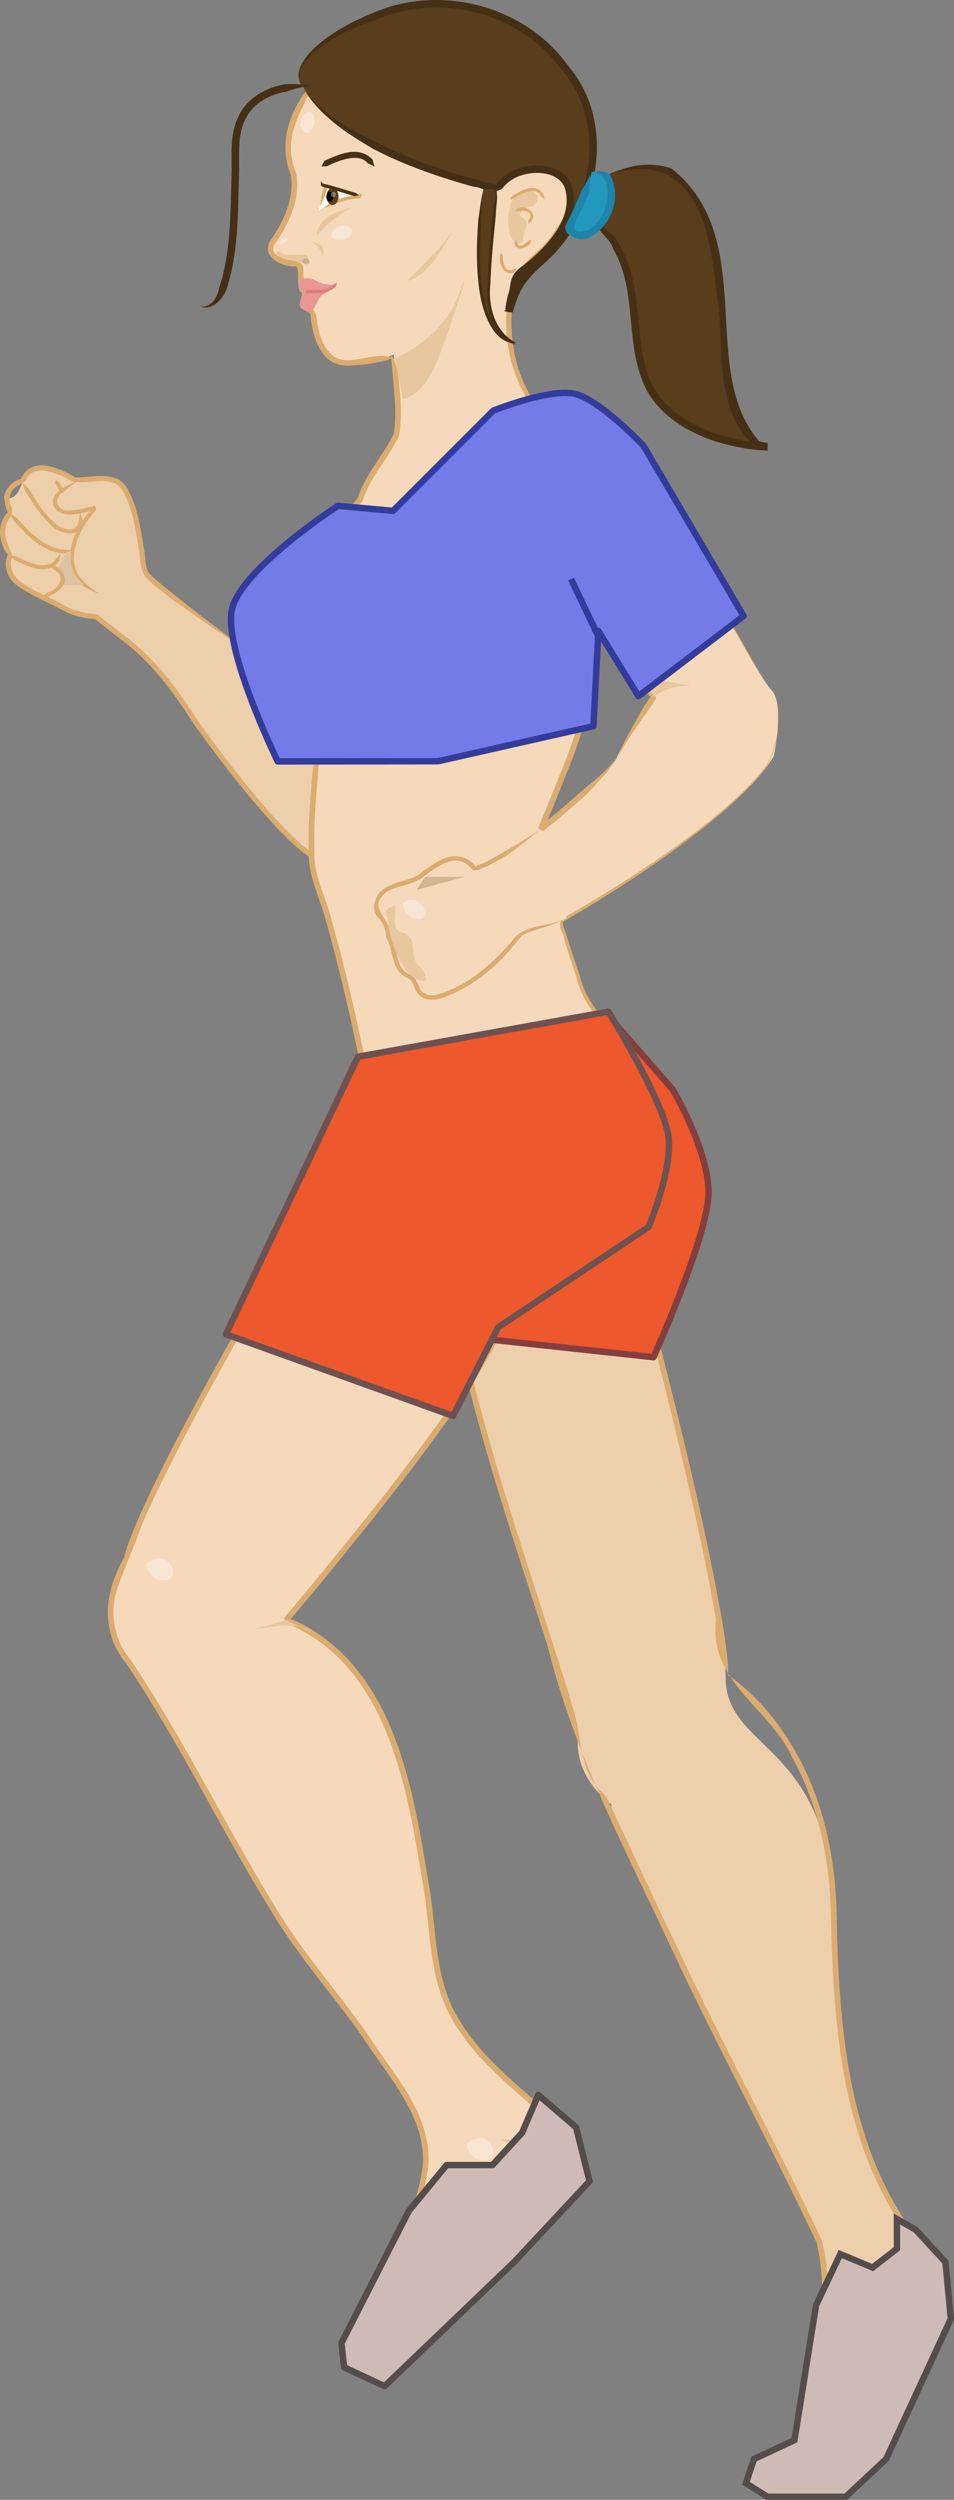 <?xml version="1.0" encoding="UTF-8" standalone="no"?>
<!-- Created with Inkscape (http://www.inkscape.org/) -->
<svg xmlns:i="http://ns.adobe.com/AdobeIllustrator/10.0/" xmlns:svg="http://www.w3.org/2000/svg" xmlns="http://www.w3.org/2000/svg" xmlns:inkscape="http://www.inkscape.org/namespaces/inkscape" xmlns:sodipodi="http://sodipodi.sourceforge.net/DTD/sodipodi-0.dtd" xmlns:ns1="http://sozi.baierouge.fr" xmlns:xlink="http://www.w3.org/1999/xlink" xmlns:dc="http://purl.org/dc/elements/1.1/" xmlns:cc="http://web.resource.org/cc/" version="1.0" width="407.419" height="1067.52" id="svg29133" inkscape:version="0.91 r13725" xmlns:rdf="http://www.w3.org/1999/02/22-rdf-syntax-ns#">
  <rect width="100%" height="100%" fill="#808080" stroke="none"/>
  <defs id="defs29135"/>
  <g transform="translate(-127.719,38.541)" id="layer1">
    <g transform="matrix(2.739,0,0,2.739,127.72,-38.542)" id="g29031" style="overflow:visible">
      <g id="g28928"/>
      <g id="g29341">
        <g id="Layer_1" style="overflow:visible">
          <path d="M 94.498,27.36 C 94.498,27.36 100.05,24.416 105.12,27.072 C 110.19,29.727 112.423,40.591 112.846,52.239 C 113.268,63.887 115.864,69.682 119.726,69.682 C 119.726,69.682 100.113,69.44 99.328,53.507 C 98.543,37.574 93.381,35.329 93.381,35.329 L 92.749,32.385 L 94.494,27.36 L 94.498,27.36 z" id="path28220" style="fill:#593d1c"/>
          <path d="M 94.304,27.535 C 94.003,29.481 92.577,31.591 93.2,33.403 C 93.227,35.729 95.711,35.966 96.619,38.261 C 100.739,45.301 98.436,53.979 101.923,60.46 C 103.832,63.626 107.031,65.877 110.52,67.203 C 112.259,67.908 114.106,68.344 115.957,68.685 C 116.884,68.854 117.823,68.967 118.759,69.043 L 119.458,69.088 C 119.511,69.609 119.825,67.946 119.651,70.252 L 119.24,70.179 C 118.703,70.051 118.106,70.044 117.682,69.677 C 111.319,63.692 112.927,54.802 111.973,47.517 C 111.01,40.402 110.613,31.175 104.276,27.367 C 101.423,25.915 97.844,26.139 94.758,27.371 C 97.68,25.802 101.325,25.051 104.744,26.298 C 118.393,37.245 108.798,57.523 118.235,68.65 C 118.554,68.959 118.992,68.909 119.375,69.02 L 119.671,69.086 C 119.779,71.442 119.477,69.734 119.406,70.254 L 118.669,70.207 C 117.69,70.127 116.72,70.01 115.758,69.834 C 113.838,69.482 111.923,69.029 110.099,68.291 C 106.453,66.907 103,64.509 100.921,61.058 C 97.158,53.744 99.567,45.473 95.591,38.812 C 95.181,36.996 92.463,35.827 92.63,33.526 C 92.24,31.149 93.822,29.557 94.315,27.535" id="path28222" style="fill:#463015"/>
          <path d="M 39.509,102.23 C 39.509,102.23 23.247,90.834 22.618,89.199 C 21.989,87.564 21.612,74.61 16.833,74.61 C 12.053,74.61 12.053,75.113 12.053,75.113 C 12.053,75.113 5.009,70.208 3.501,75.113 C 1.993,80.018 -0.272,75.49 1.614,80.018 C 1.614,80.018 -1.153,82.407 1.614,86.557 C 1.614,86.557 -0.65,90.582 6.897,93.098 C 6.897,93.098 10.922,96.117 14.946,96.117 C 14.946,96.117 24.63,103.411 26.768,107.058 C 28.907,110.705 43.891,131.866 50.108,134.241 C 56.325,136.615 53.432,122.528 53.432,122.528 L 55.067,109.071 L 39.509,102.231 L 39.509,102.23 z" id="path28224" style="fill:#eecfac"/>
          <path d="M 39.474,102.31 L 48.554,106.037 L 53.093,107.901 C 53.859,108.414 54.589,108.068 55.382,109.287 L 55.146,111.729 L 54.044,120.806 C 53.544,123.576 54.847,126.801 54.472,129.863 C 54.343,131.376 54.256,133.106 52.926,134.38 C 51.247,135.502 49.476,134.438 48.255,133.651 C 45.706,131.831 43.619,129.57 41.562,127.307 C 37.499,122.729 33.798,117.866 30.235,112.907 C 26.923,107.695 23.401,102.932 18.346,99.319 L 14.775,96.49 C 13.701,96.502 11.773,96.089 10.442,95.516 C 7.725,93.915 5.006,93.07 2.349,91.048 C 1.124,89.997 0.462,88.058 1.223,86.449 C 0.612,85.892 -0.254,83.764 0.07,82.253 C 0.159,81.418 0.57,80.656 1.087,80.001 C 1.413,80.231 0.663,78.777 0.742,78.165 C 0.167,76.439 2.517,74.63 3.232,74.727 C 4.934,70.857 9.525,73.073 11.716,74.425 C 13.523,74.691 18.389,72.894 19.997,76.441 C 21.514,79.264 21.922,82.36 22.403,85.37 C 22.728,86.761 22.551,88.687 23.37,89.511 C 24.404,90.541 25.618,91.494 26.804,92.431 C 30.953,95.789 35.251,98.989 39.558,102.162 C 35.095,99.204 30.647,96.226 26.311,93.059 C 25.109,92.107 23.912,91.179 22.787,90.057 C 21.58,88.518 22.013,86.974 21.612,85.484 C 21.147,82.512 20.704,79.426 19.307,76.844 C 17.913,73.806 14.351,75.564 11.299,75.106 C 9.044,73.701 5.06,72.042 3.978,75.013 C 2.198,76.023 1.383,76.48 1.539,78.104 C 1.39,78.948 2.292,79.119 1.691,80.525 C 1.28,81.055 0.923,81.689 0.859,82.382 C 0.601,83.95 1.282,84.757 1.944,86.794 C 1.379,88.022 1.83,89.542 2.906,90.476 C 5.073,92.172 8.216,93.29 10.747,94.778 C 12.228,95.394 13.348,95.54 15.257,95.853 L 18.853,98.701 C 23.882,102.26 27.66,107.337 30.886,112.443 C 34.434,117.382 38.128,122.234 42.158,126.775 C 44.189,129.015 46.281,131.262 48.701,132.988 C 49.869,133.783 51.396,134.505 52.427,133.757 C 53.371,132.889 53.588,131.263 53.674,129.824 C 54.04,126.768 52.769,123.976 53.251,120.71 L 54.353,111.634 L 54.688,109.204 C 54.733,109.402 53.42,108.671 52.852,108.451 L 48.393,106.404 L 39.474,102.294 L 39.474,102.31 z" id="path28226" style="fill:#dbac6f"/>
          <path d="M 96.526,161.92 C 96.526,161.92 107.29,171.442 107.29,180.865 C 107.29,190.279 100,200.197 100,200.197 C 100,200.197 113.131,249.508 113.131,261.468 C 113.131,273.428 130.052,271.396 130.052,299.989 C 130.052,328.582 138.079,344.188 141.428,347.545 C 144.784,350.902 150.544,358.408 144.784,364.177 C 139.024,369.938 137.054,388.387 130.052,388.387 C 123.05,388.387 115.76,388.387 118.091,386.056 C 120.421,383.725 124.795,382.267 124.795,382.267 C 124.795,382.267 127.423,372.34 127.423,369.721 C 127.423,367.093 131.222,353.377 125.38,343.747 C 119.548,334.126 95.329,283.645 95.329,282.475 L 95.329,281.315 C 95.329,281.315 90.082,277.814 90.082,271.684 C 90.082,265.555 67.033,206.912 70.534,192.62 C 74.025,178.31 96.516,161.92 96.516,161.92" id="path28228" style="fill:#eecfac"/>
          <path d="M 96.176,162.05 C 88.957,167.72 82.127,174.02 76.618,181.355 C 73.945,185.036 71.488,189.077 70.687,193.532 C 70.165,198.023 71.083,202.613 71.929,207.077 C 75.412,223.817 81.019,240.053 86.23,256.361 C 87.535,260.447 88.885,264.506 89.983,268.682 C 90.685,273.119 91.009,277.196 94.51,280.048 C 98.101,287.645 101.674,295.546 105.417,303.214 C 112.653,318.784 120.834,333.725 128.16,349.349 C 130.311,357.97 128.16,366.583 127.009,375.035 C 126.55,377.141 126.036,379.22 125.505,381.299 C 124.443,383.999 121.807,383.352 120.249,384.926 C 119.502,385.457 118.323,386.249 118.144,386.78 C 117.918,387.14 119.53,387.482 120.367,387.608 C 122.446,387.86 124.588,387.905 126.721,387.922 C 131.482,389.038 134.37,385.861 135.999,381.757 C 137.764,377.897 139.041,373.801 140.796,369.851 C 141.94,365.512 146.719,363.02 146.764,358.879 C 146.854,354.748 144.136,351.014 141.283,348.025 C 131.068,333.607 129.952,315.4 129.547,298.516 C 129.395,290.029 127.649,281.469 123.526,274.018 C 120.025,266.287 110.413,262.183 111.646,252.462 C 108.63,235.623 104.383,219.009 100.125,202.422 C 99.019,200.56 100.584,198.372 101.529,197.094 C 102.492,195.492 103.365,193.845 104.148,192.154 C 105.669,188.761 106.857,185.152 106.992,181.435 C 107.082,173.875 101.871,167.404 96.723,162.22 C 101.97,167.323 107.352,173.632 107.442,181.444 C 107.37,185.251 106.236,188.95 104.76,192.424 C 104.003,194.161 103.14,195.853 102.195,197.491 C 101.16,199.453 99.855,200.209 100.989,202.198 C 105.246,218.802 109.503,235.408 112.527,252.31 C 112.878,254.424 113.211,256.558 113.418,258.708 C 113.607,259.509 113.373,261.472 113.787,261.363 C 114.696,261.984 115.542,262.668 116.352,263.388 C 119.601,266.277 122.22,269.805 124.308,273.593 C 128.511,281.19 130.284,289.902 130.446,298.496 C 130.779,315.264 132.084,333.533 141.921,347.402 C 144.837,350.489 147.727,354.287 147.654,358.922 C 147.357,363.863 142.633,366.005 141.606,370.208 C 139.887,374.097 138.6,378.2 136.809,382.133 C 135.872,384.069 134.865,386.067 133.127,387.578 C 131.696,388.946 129.815,388.883 128.123,388.829 C 127.628,388.811 127.151,388.793 126.71,388.811 C 124.568,388.792 122.417,388.748 120.239,388.487 C 119.321,388.064 117.656,388.675 117.26,386.651 C 117.916,385.139 118.879,384.932 119.771,384.175 C 121.148,382.817 124.711,382.537 124.64,381.079 C 125.17,379 125.675,376.931 126.134,374.842 C 127.277,366.508 129.392,357.832 127.294,349.571 C 120.121,334.334 111.815,319.07 104.606,303.599 C 97.325,287.939 89.621,273.664 85.382,256.637 C 80.171,240.328 74.554,224.092 71.053,207.244 C 70.27,202.717 69.406,198.109 70.027,193.42 C 70.945,188.767 73.51,184.762 76.264,181.09 C 81.934,173.81 88.864,167.62 96.182,162.07" id="path28230" style="fill:#dbac6f"/>
          <path d="M 120.27,107.57 C 118.092,105.401 107.616,85.295 105.897,83.585 C 104.187,81.866 98.391,58.016 82.443,61.967 C 82.443,61.967 76.773,53.534 80.598,42.851 C 80.598,42.851 95.89,30.332 85.206,26.516 C 85.206,26.516 84.685,-13.903 48.963,12.827 C 48.963,12.827 43.248,20.801 45.273,25.346 C 47.865,31.169 42.24,38.135 42.24,38.135 L 42.24,39.449 C 42.24,39.449 43.428,41.168 46.596,41.168 C 46.596,41.168 47.451,43.472 46.596,44.327 L 47.649,45.38 L 47.118,47.621 L 48.837,48.674 C 48.837,48.674 48.981,56.972 54.498,56.585 C 60.033,56.198 61.374,55.244 61.374,55.244 C 61.374,55.244 62.544,65.81 61.878,67.655 C 61.221,69.5 56.478,75.692 56.478,77.141 C 56.478,78.59 42.51,94.016 37.632,95.069 C 37.632,95.069 34.464,111.935 49.755,115.625 C 49.755,115.625 47.253,133.157 49.494,138.161 C 51.735,143.174 57.27,167.294 57.27,170.327 C 57.27,170.327 57.927,174.539 55.551,176.906 C 53.184,179.282 22.08,232.13 19.704,243.2 C 19.704,243.2 14.169,251.633 19.704,258.626 C 25.239,265.61 39.612,294.203 46.326,303.303 C 53.049,312.393 66.495,328.476 66.495,335.459 C 66.495,342.443 62.544,349.958 60.033,355.89 C 57.531,361.821 54.57,364.782 54.57,364.782 C 54.57,364.782 52.653,372.495 60.033,367.221 L 61.878,364.718 C 61.878,364.718 69.132,363.665 70.446,359.84 C 71.769,356.016 74.406,350.084 76.512,350.084 C 78.618,350.084 90.876,345.611 90.876,337.835 C 90.876,330.05 70.446,323.066 68.079,306.597 C 65.703,290.118 64.119,259.409 44.616,252.561 C 44.616,252.561 75.855,216.047 78.222,205.896 C 78.222,205.896 102.477,195.087 103.269,180.858 C 104.052,166.62 93.909,159.897 92.199,156.999 C 90.48,154.101 87.447,143.688 87.447,143.688 C 87.447,143.688 114.339,128.658 120.666,117.849 C 120.656,117.849 122.436,109.749 120.266,107.569 M 96.172,118.139 C 95.199,120.632 84.282,129.335 84.282,129.335 C 84.282,129.335 89.394,117.176 90.636,112.892 C 91.887,108.608 92.301,92.984 92.301,92.984 C 92.301,92.984 99.42,106.052 101.976,108.608 C 101.976,108.598 97.135,115.648 96.172,118.128" id="path28232" style="fill:#f5d9ba"/>
          <path d="M 120.2,107.65 C 121.946,111.088 121.596,116.011 119.615,119.341 C 117.203,122.68 114.08,125.443 110.921,128.062 C 104.523,133.264 97.619,137.818 90.564,142.084 L 87.9,143.659 C 87.432,143.821 88.287,145.396 88.431,146.197 C 89.051,148.159 89.691,150.112 90.383,152.047 C 91.356,156.223 94.199,159.049 97.098,162.118 C 102.516,168.319 105.386,177.337 102.632,185.473 C 99.519,192.826 92.957,197.722 86.568,201.862 C 84.93,202.879 83.265,203.85 81.555,204.751 L 78.963,206.056 C 78.441,205.723 78.261,207.577 77.883,208.225 C 76.281,211.798 74.121,214.994 72.006,218.215 C 67.659,224.569 62.979,230.671 58.218,236.701 L 50.973,245.665 L 47.292,250.093 L 45.429,252.298 L 44.961,252.847 C 44.844,252.001 45.015,252.172 45.186,252.343 C 45.276,252.433 45.375,252.524 45.429,252.443 L 46.77,253.046 C 61.476,260.624 64.32,278.489 66.723,292.98 C 68.163,300.467 67.542,308.603 71.691,315.084 C 75.642,321.636 82.104,326.055 87.674,331.392 C 90.635,333.75 92.741,338.547 90.086,342.129 C 87.944,345.576 84.435,347.691 80.906,349.248 C 79.385,350.175 76.667,350.274 75.614,351.03 C 74.327,352.191 73.436,353.982 72.626,355.656 C 71.708,357.384 71.384,359.138 70.314,360.993 C 69.108,362.73 67.2,363.621 65.382,364.287 C 63.222,365.043 61.764,364.764 60.882,366.843 C 59.433,368.391 57.822,369.543 55.437,369.435 C 53.169,368.058 53.583,365.314 54.897,363.739 C 56.094,362.29 57.12,360.687 58.029,359.023 C 61.125,352.137 64.932,345.171 65.904,337.666 C 66.552,330.106 60.486,323.77 56.517,317.56 C 52.098,311.288 46.986,305.545 42.891,298.957 C 34.764,285.907 28.131,271.921 19.617,259.267 C 17.034,256.235 16.206,251.851 17.241,248.053 C 17.646,246.181 18.636,244.21 19.374,242.725 C 19.878,240.818 20.616,239.027 21.363,237.253 C 24.459,230.189 28.068,223.393 31.704,216.625 C 39.129,203.152 46.527,189.769 55.059,176.827 C 57.75,174.091 56.886,169.861 56.202,166.234 C 55.482,162.472 54.645,158.728 53.763,155.002 C 52.881,151.267 51.945,147.55 50.901,143.869 C 50.019,140.251 47.976,136.678 48.147,132.637 C 48.039,128.767 48.309,124.915 48.678,121.081 C 48.894,119.461 49.011,116.599 49.425,116.005 C 47.544,115.474 45.672,114.781 44.034,113.665 C 40.659,111.532 38.436,107.923 37.536,104.107 C 37.095,102.199 36.906,100.237 36.924,98.284 C 36.933,97.312 37.005,96.331 37.14,95.359 C 38.166,93.892 38.841,94.414 39.687,93.631 C 45.807,89.284 51.27,83.56 55.788,77.602 C 56.94,73.975 59.811,70.942 61.386,67.666 C 61.98,64.219 61.314,60.151 61.053,56.416 C 61.17,56.308 60.576,54.643 61.278,55.813 C 60.801,56.011 60.324,56.164 59.838,56.281 C 58.884,56.533 57.921,56.677 56.949,56.802 C 55.167,56.937 52.8,57.477 51.09,55.92 C 49.533,54.462 48.93,52.437 48.588,50.52 C 48.228,49.215 48.84,48.873 47.661,48.486 L 47.049,48.108 L 46.896,48.018 C 46.635,47.361 46.671,47.397 46.707,47.424 C 46.734,47.442 46.752,47.46 46.734,47.361 L 46.815,47.01 L 47.139,45.606 C 45.888,45.516 47.031,41.106 45.897,41.529 C 44.349,41.709 40.686,40.179 42.063,37.65 C 44.187,34.644 45.942,30.918 45.348,27.291 C 42.216,19.596 48.345,11.253 55.041,8.202 C 61.35,4.503 70.062,0.705 77.118,5.556 C 83.508,10.344 85.416,19.515 85.434,26.139 C 87.251,26.787 89.258,28.254 89.412,30.504 C 89.547,32.655 88.494,34.5 87.441,36.111 C 85.74,39.531 81.222,41.646 80.538,44.868 C 79.539,48.036 79.575,51.438 80.133,54.678 C 80.421,56.307 80.916,57.909 81.564,59.43 C 81.879,60.195 82.257,60.933 82.67,61.635 C 82.553,61.527 84.11,61.392 84.749,61.275 C 92.048,60.555 97.646,66.486 100.76,72.228 C 102.452,75.171 103.767,78.303 105.054,81.408 C 106.395,84.315 108.671,87.123 110.12,90.102 C 113.504,95.925 116.474,102.045 120.335,107.517 C 116.411,102.081 113.369,95.997 109.932,90.219 C 108.393,87.177 106.242,84.621 104.739,81.543 C 103.425,78.438 102.084,75.342 100.383,72.444 C 97.206,66.765 91.698,61.158 84.805,61.941 C 84.472,61.941 84.201,62.013 83.932,62.085 C 83.446,62.211 82.959,62.337 82.078,62.013 C 81.628,61.266 81.232,60.51 80.899,59.718 C 80.215,58.152 79.684,56.514 79.369,54.831 C 78.748,51.483 78.676,47.937 79.675,44.643 C 80.935,40.512 84.958,39.117 86.704,35.625 C 89.233,32.691 89.306,27.993 85.129,26.976 C 83.986,18.894 82.825,11.046 76.607,6.285 C 70.14,1.777 61.734,5.278 55.488,8.967 C 52.293,11.154 48.72,12.648 47.352,16.401 C 45.48,19.83 44.598,23.34 46.218,27.138 C 46.848,31.206 44.976,35.031 42.762,38.181 C 41.952,39.882 44.274,40.44 45.966,40.647 C 47.919,41.034 47.064,42.42 47.388,43.392 C 47.406,43.653 47.208,43.977 47.1,44.256 C 47.073,44.211 47.046,44.31 47.019,44.409 C 46.974,44.598 46.92,44.778 46.911,44.04 L 47.172,44.292 C 47.424,44.859 48.036,44.463 48,45.813 L 47.667,47.217 L 47.586,47.568 C 47.55,47.514 47.559,47.577 47.568,47.631 C 47.586,47.739 47.604,47.847 47.352,47.253 L 47.505,47.352 L 48.117,47.73 C 49.206,47.973 49.485,49.773 49.458,50.376 C 49.773,52.194 50.376,54.048 51.663,55.245 C 53.013,56.55 54.957,56.181 56.874,55.821 C 58.764,55.47 60.636,55.11 61.923,56.325 C 62.166,60.195 62.922,63.894 62.211,67.989 C 60.447,71.607 57.756,74.325 56.541,78.051 C 51.816,84.288 46.515,89.841 40.143,94.395 C 39.612,94.854 37.731,95.493 38.01,95.484 C 37.884,96.411 37.812,97.356 37.812,98.301 C 37.785,100.182 37.974,102.072 38.397,103.899 C 39.261,107.553 41.34,110.91 44.508,112.926 C 46.056,113.97 47.829,114.627 49.638,115.14 C 50.547,117.696 49.476,119.118 49.548,121.17 C 49.179,124.977 48.918,128.802 49.026,132.609 C 48.828,136.443 50.808,139.8 51.744,143.616 C 52.797,147.324 53.733,151.05 54.624,154.794 C 55.506,158.538 56.343,162.282 57.072,166.062 C 57.738,169.644 58.746,174.243 55.722,177.411 C 47.361,190.11 39.855,203.637 32.475,217.056 C 28.848,223.806 25.239,230.601 22.17,237.603 C 20.955,241.123 19.281,244.741 18.093,248.259 C 17.139,251.895 17.877,255.828 20.316,258.726 C 28.947,271.56 35.526,285.456 43.635,298.479 C 47.658,304.959 52.797,310.755 57.225,317.029 C 61.194,323.338 67.368,329.475 66.783,337.764 C 65.73,345.594 61.95,352.425 58.8,359.446 C 57.288,362.731 52.86,366.196 55.659,368.581 C 57.063,368.734 59.205,367.501 60.15,366.312 C 60.933,364.305 63.516,363.856 65.073,363.442 C 66.81,362.821 68.574,361.948 69.555,360.507 C 70.428,359.04 70.914,356.952 71.805,355.278 C 72.669,353.541 73.479,351.758 75.045,350.328 C 77.232,349.167 78.681,349.437 80.544,348.429 C 83.964,346.926 87.357,344.838 89.31,341.679 C 91.659,338.376 89.922,334.506 87.024,332.023 C 81.579,326.785 75,322.294 70.914,315.544 C 66.603,308.732 67.269,300.514 65.82,293.107 C 63.48,278.643 60.492,261.048 46.38,253.858 L 45.093,253.273 C 44.985,253.128 44.922,253.156 44.859,253.173 C 44.751,253.218 44.634,253.254 44.274,252.274 L 44.742,251.724 L 46.596,249.519 L 50.268,245.1 L 57.504,236.145 C 62.265,230.133 66.936,224.041 71.256,217.713 C 75.693,201.63 96.06,200.118 101.794,185.151 C 104.467,177.528 101.839,168.636 96.565,162.543 C 93.829,159.645 90.742,156.405 89.851,152.238 C 89.166,150.285 88.546,148.323 87.934,146.343 C 87.907,145.299 86.737,144.507 87.655,143.247 L 90.328,141.699 C 97.411,137.514 104.342,133.023 110.767,127.893 C 113.944,125.301 117.085,122.574 119.515,119.271 C 121.495,116.051 121.915,111.091 120.195,107.661" id="path28234" style="fill:#dbac6f"/>
          <path d="M 96.263,118.18 C 97.356,115.391 98.915,112.771 100.402,110.155 L 101.577,108.406 C 101.326,108.989 100.695,107.606 100.34,107.281 C 99.509,106.129 98.761,104.939 98.014,103.748 C 96.534,101.358 95.126,98.933 93.744,96.492 C 93.517,95.553 91.335,93.414 92.737,93.447 L 92.577,97.651 C 92.452,100.453 92.289,103.254 92.056,106.054 C 91.967,111.748 89.732,117.173 87.651,122.296 L 86.074,126.194 L 85.273,128.138 L 84.87,129.108 C 84.54,128.977 85.321,130.088 84.079,128.936 L 84.486,128.608 C 86.654,126.848 88.797,125.05 90.873,123.188 C 92.716,121.608 94.763,120.11 96.087,118.11 C 95.004,120.288 93.122,122.044 91.47,123.852 C 89.376,125.73 87.227,127.533 85.047,129.303 L 84.637,129.633 C 83.12,128.702 84.332,129.098 84.046,128.765 L 84.449,127.796 L 85.249,125.856 L 86.822,121.966 C 88.927,116.74 91.071,111.633 91.167,105.978 C 91.399,103.197 91.562,100.405 91.687,97.611 L 91.847,93.42 C 93.79,92.582 93.55,95.296 94.523,96.053 C 95.9,98.486 97.304,100.905 98.774,103.277 C 99.513,104.457 100.257,105.64 101.065,106.76 C 101.459,107.578 101.911,107.282 102.315,108.911 L 101.148,110.648 C 99.424,113.098 97.63,115.528 96.271,118.188" id="path28236" style="fill:#dbac6f"/>
          <path d="M 84.286,129.34 C 84.286,129.34 78.157,134.074 73.999,135.496 C 73.999,135.496 72.478,133.165 69.94,133.975 C 67.411,134.785 65.476,136.711 65.476,136.711 C 65.476,136.711 61.723,138.331 60.814,138.331 C 59.905,138.331 57.52,141.229 59.293,143.002 C 61.066,144.775 60.004,145.639 61.066,147.565 C 62.128,149.491 61.471,151.273 63.451,152.029 C 65.431,152.794 64.315,154.72 66.592,155.476 C 68.878,156.241 75.115,152.029 75.925,151.219 C 76.744,150.409 81.001,146.35 81.001,145.738 C 81.001,145.135 86.068,144.514 88.309,143.2 L 84.286,129.34" id="path28238" style="fill:#f5d9ba"/>
          <path d="M 88.265,143.13 C 86.177,144.48 82.873,144.93 81.281,145.929 C 78.131,150.105 74.477,153.417 69.689,155.307 C 68.6,155.757 67.106,156.216 65.837,155.496 C 64.451,154.749 64.631,152.994 63.713,152.562 C 60.851,151.464 61.481,148.242 60.212,146.118 C 60.14,144.759 59.78,143.958 58.853,142.977 C 57.908,141.78 58.403,140.142 59.168,139.152 C 61.391,137.1 63.884,137.631 65.765,135.984 C 67.655,134.679 70.148,132.537 72.812,133.959 C 73.406,134.292 73.892,134.724 74.297,135.291 C 74.036,134.787 75.188,134.769 75.557,134.463 C 76.646,133.932 77.717,133.338 78.761,132.699 C 80.633,131.655 82.469,130.503 84.242,129.279 C 82.604,130.692 80.903,132.033 79.121,133.302 C 78.068,133.95 76.979,134.544 75.854,135.093 C 75.098,135.282 75.098,135.723 73.712,135.678 C 73.397,135.237 72.947,134.823 72.47,134.562 C 70.436,133.356 68.033,135.228 66.224,136.524 C 64.379,138.225 60.914,138.045 59.726,139.575 C 57.503,141.717 60.986,143.211 60.905,146.001 C 62.075,147.873 61.634,151.365 64.109,151.986 C 65.405,152.886 65.162,154.497 66.197,154.893 C 67.142,155.442 68.321,155.1 69.437,154.65 C 73.964,152.994 77.744,149.34 80.597,145.794 C 83.27,143.944 85.861,144.504 88.265,143.134" id="path28240" style="fill:#dbac6f"/>
          <polygon points="66.292,136.71 72.48,136.71 64.973,138.74 66.292,136.71 " id="polygon28242" style="fill:#d3b591"/>
          <path d="M 92.304,92.988 C 92.304,92.988 80.876,85.782 80.876,83.671 C 80.876,83.671 78.816,83.67 78.816,85.73 C 78.816,85.73 81.19,85.235 81.19,86.285 C 81.19,87.335 90.431,92.988 92.304,92.988" id="path28244" style="fill:#e8c79f"/>
          <path d="M 49.754,115.63 C 49.754,115.63 59.249,117.194 66,110.443 C 66,110.453 59.251,119.793 49.754,115.633" id="path28246" style="fill:#e8c79f"/>
          <path d="M 15.602,92.625 C 14.638,92.267 13.659,91.883 12.776,91.239 C 9.377,88.25 11.206,83.265 13.435,80.411 L 14.341,79.26 L 14.587,78.981 C 15.298,79.912 14.584,79.29 14.653,79.521 L 13.955,79.697 C 13.022,79.932 12.067,80.161 11.057,80.208 C 10.096,80.288 8.805,79.959 8.34,78.854 C 7.875,77.578 8.97,76.657 9.679,76.124 C 10.437,75.678 11.218,75.327 12.028,75.054 C 11.306,75.515 10.636,76.049 10.055,76.625 C 8.009,77.618 8.916,79.923 11.039,79.581 C 11.949,79.54 12.877,79.325 13.801,79.089 L 14.501,78.912 C 14.705,79.142 14.538,78.272 15.047,79.406 L 14.817,79.668 L 13.943,80.78 C 11.759,83.624 10.161,88.154 13.206,90.783 C 13.877,91.518 14.723,92.079 15.602,92.625" id="path28248" style="fill:#dbac6f"/>
          <path d="M 12.402,79.741 C 12.646,80.236 12.828,80.784 12.881,81.401 C 12.24,84.432 8.545,82.932 7.538,81.454 C 6.051,79.967 4.932,78.219 3.881,76.45 L 3.442,75.145 L 4.423,76.136 C 5.454,77.873 6.567,79.6 7.979,81.009 C 9.09,82.472 11.925,83.423 12.261,81.309 C 12.402,80.832 12.444,80.282 12.402,79.741" id="path28250" style="fill:#dbac6f"/>
          <path d="M 9.688,76.502 C 9.688,76.502 8.549,74.969 8.99,74.969" id="path28252" style="fill:#f5d9ba"/>
          <path d="M 8.989,74.902 C 8.909,75.1 9.111,75.296 9.244,75.159 C 9.298,75.338 9.601,75.856 9.851,76.194 L 9.74,76.464 L 9.342,76.559 C 9.076,76.128 8.767,75.842 8.617,75.142 C 8.728,74.886 8.992,74.859 8.989,74.902" id="path28254" style="fill:#dbac6f"/>
          <path d="M 11.24,85.806 C 10.864,85.968 10.446,86.144 9.984,86.314 C 6.504,86.052 4.128,83.346 2.027,81.039 L 1.56,80.059 L 2.51,80.64 C 4.528,82.902 6.967,85.5 9.989,85.688 L 11.24,85.806 L 11.24,85.806 z" id="path28256" style="fill:#dbac6f"/>
          <path d="M 47.646,45.386 C 47.646,45.386 50.001,46.276 51.334,44.942" id="path28258" style="fill:#f5d9ba"/>
          <path d="M 51.279,44.889 L 51.169,45.432 C 50.171,46.201 48.932,46.027 47.88,45.823 L 47.619,45.455 L 48.067,45.148 C 48.987,45.332 50.069,45.443 50.765,44.86 L 51.279,44.889 z" id="path28260" style="fill:#dbac6f"/>
          <path d="M 70.632,35.763 C 70.632,35.763 67.18,43.217 63.493,43.765 C 63.493,43.765 69.922,37.628 70.632,35.763" id="path28262" style="fill:#e8c79f"/>
          <path d="M 47.373,13.68 C 47.373,13.68 51.883,23.29 77.537,29.488 C 77.537,29.488 79.701,25.585 85.209,26.516 C 90.717,27.448 91.186,35.441 80.595,42.859 C 80.595,42.859 79.343,47.296 79.343,48.63 C 79.343,48.63 80.557,44.432 82.087,42.903 C 83.617,41.373 92.6,34.431 92.6,22.897 C 92.6,11.364 80.756,0.549 69.104,0.549 C 57.452,0.549 42.861,9.168 47.373,13.68" id="path28264" style="fill:#593d1c"/>
          <path d="M 47.461,13.589 C 45.068,11.115 48.298,7.95 50.349,6.35 C 52.727,4.518 55.416,3.123 58.206,2 C 68.666,-2.551 81.855,0.865 88.555,10.226 C 96.283,19.254 93.394,33.452 85.056,40.882 C 82.873,42.823 81.174,44.518 80.41,47.278 L 80.078,48.237 L 79.926,48.717 C 77.595,48.539 79.306,48.334 78.799,48.143 C 78.882,47.392 79.034,46.722 79.184,46.033 C 79.765,44.651 79.25,43.372 80.838,41.948 C 84.903,38.957 89.733,34.027 87.998,29.111 C 86.963,26.882 83.697,26.584 81.361,27.319 C 80.147,27.665 79.04,28.426 78.293,29.425 C 76.152,30.594 75.386,29.141 73.866,29.128 C 68.523,27.639 63.23,25.835 58.272,23.256 C 54.073,20.819 49.805,18.016 47.261,13.733 C 50.126,17.782 54.519,20.165 58.81,22.221 C 63.662,24.745 68.889,26.53 74.175,28.003 C 75.147,28.206 77.633,29.029 77.362,28.722 C 78.272,27.511 79.571,26.628 81.004,26.208 C 83.669,25.388 87.432,25.567 89.04,28.585 C 91.073,34.916 85.62,39.699 81.528,42.889 C 80.807,43.058 80.703,45.218 80.321,46.291 C 80.176,46.951 80.028,47.632 79.961,48.253 C 79.452,48.261 81.044,48.872 78.808,48.384 L 78.968,47.876 L 79.315,46.878 C 79.999,44.111 82.247,41.754 84.226,40.062 C 92.272,32.782 94.94,19.541 87.629,10.936 C 81.111,1.978 68.799,-1.287 58.593,3.1 C 55.824,4.01 53.113,5.197 50.69,6.825 C 48.594,8.285 45.305,11.02 47.461,13.589" id="path28266" style="fill:#463015"/>
          <path d="M 92.245,26.814 C 92.245,26.814 95.706,26.044 95.344,30.511 C 94.982,34.977 91.334,38.5 88.559,35.724 C 88.559,35.725 91.952,29.1 92.245,26.814" id="path28268" style="fill:#2397bf"/>
          <path d="M 92.028,27.189 C 92.082,28.118 91.948,29.084 91.829,30.023 C 90.873,33.24 87.282,37.103 91.695,35.874 C 94.244,34.576 95.529,30.216 94.216,27.945 C 93.99,27.433 93.395,27.002 92.657,26.896 C 93.347,26.618 94.284,26.613 95.092,27.174 C 96.94,30.764 95.439,34.93 92.18,36.935 C 91.265,37.356 90.144,37.374 89.226,36.9 C 88.854,36.31 88.322,37.038 88.101,35.335 L 88.664,34.2 C 89.404,32.681 90.122,31.144 90.745,29.59 C 91.219,28.812 91.702,28.028 92.028,27.189" id="path28270" style="fill:#1e85aa"/>
          <path d="M 31.257,47.786 C 33.13,47.972 33.898,46.239 34.184,44.828 C 35.996,39.381 35.93,33.26 36.094,27.388 C 36.225,24.494 35.725,21.349 37.08,18.361 C 38.358,15.357 41.492,13.583 44.505,13.126 C 45.869,13.045 47.211,13.124 48.52,13.387 C 47.183,13.512 45.903,13.828 44.709,14.274 C 41.903,14.719 39.241,16.265 38.14,18.848 C 36.95,21.372 37.373,24.419 37.261,27.402 C 37.075,33.346 37.212,39.373 35.266,45.265 C 34.66,46.695 33.035,48.485 31.257,47.786" id="path28272" style="fill:#463015"/>
          <path d="M 49.627,32.955 C 49.627,32.955 52.516,30.651 56.422,30.651 L 50.86,28.986 L 49.627,32.955" id="path28274" style="fill:#ffffff"/>
          <path d="M 49.942,32.145 L 50.122,30.453 L 50.59,28.959 C 51.67,28.617 51.742,29.121 52.372,29.157 L 55.36,30.048 C 55.504,30.399 57.151,29.904 56.062,30.939 C 55.558,30.984 55.045,30.984 54.55,31.11 C 53.551,31.263 52.597,31.65 51.661,32.055 L 50.383,32.514 L 51.436,31.569 C 52.399,31.146 53.398,30.75 54.451,30.588 C 54.973,30.453 55.504,30.453 56.035,30.408 C 56.566,31.101 56.143,30.912 55.729,30.723 C 55.504,30.624 55.27,30.525 55.207,30.561 L 52.219,29.67 C 51.886,29.472 50.86,29.481 51.094,29.121 L 50.635,30.606 L 49.942,32.145" id="path28276" style="fill:#dbac6f"/>
          <path d="M 58.393,25.99 C 58.024,25.766 57.677,25.605 57.381,25.49 C 55.98,23.782 53.019,24.936 51.005,25.904 L 50.116,25.965 L 50.577,25.074 C 52.693,24.153 55.84,22.544 58.091,24.884 L 58.393,25.99 L 58.393,25.99 z" id="path28278" style="fill:#463015"/>
          <path d="M 78.094,39.443 L 78.416,39.943 C 78.346,41.131 78.93,42.759 80.13,41.927 L 80.562,41.854 L 80.361,42.332 C 78.718,43.438 77.701,41.025 77.95,39.973 L 78.094,39.443 L 78.094,39.443 z" id="path28280" style="fill:#dbac6f"/>
          <path d="M 62.676,62.047 C 62.43,58.899 61.374,55.94 61.374,55.94 C 61.374,55.94 69.02,53.054 71.646,45.667 C 74.272,38.28 69.56,53.686 67.446,57.867 C 65.332,62.047 62.824,62.195 62.824,62.195" id="path28282" style="fill:#e8c79f"/>
          <path d="M 75.381,29.488 C 75.381,29.488 71.566,51.967 80.602,53.774 C 80.602,53.774 76.184,51.967 76.184,46.144 C 76.184,40.321 77.536,29.488 77.536,29.488 L 75.381,29.488 L 75.381,29.488 z" id="path28284" style="fill:#593d1c"/>
          <path d="M 75.578,29.539 C 78.459,28.522 77.239,31.722 77.323,33.405 C 76.944,37.031 76.599,40.665 76.457,44.301 C 76.097,47.863 77.175,51.815 80.52,53.478 C 76.953,53.78 75.205,48.601 74.765,45.416 C 74.227,41.772 74.287,38.084 74.566,34.438 C 74.757,32.841 75.001,31.252 75.301,29.675 C 75.154,31.275 75.067,32.876 75.031,34.475 C 74.657,41.139 74.152,50.563 80.311,53.895 C 76.735,52.145 75.612,47.857 75.99,44.284 C 76.133,40.626 76.479,36.988 76.86,33.355 C 76.775,31.51 78.562,28.792 75.578,29.539" id="path28286" style="fill:#463015"/>
          <path d="M 52.777,30.633 C 52.777,31.362 52.354,31.956 51.841,31.956 C 51.319,31.956 50.905,31.362 50.905,30.633 C 50.905,29.904 51.319,29.31 51.841,29.31 C 52.354,29.31 52.777,29.904 52.777,30.633" id="path28288" style="fill:#593d1c"/>
          <path d="M 51.967,30.633 C 51.967,31.056 51.724,31.407 51.427,31.407 C 51.13,31.407 50.887,31.056 50.887,30.633 C 50.887,30.21 51.13,29.868 51.427,29.868 C 51.724,29.868 51.967,30.209 51.967,30.633" id="path28290"/>
          <g id="g28292">
            <path d="M 51.967,29.931 C 51.88,29.931 51.8,29.958 51.734,30.004 C 51.874,30.142 51.967,30.372 51.967,30.633 C 51.967,30.67 51.965,30.705 51.961,30.74 L 51.967,30.74 C 52.192,30.74 52.372,30.56 52.372,30.335 C 52.372,30.111 52.192,29.931 51.967,29.931" id="path28294" style="fill:#94816b"/>
            <path d="M 51.734,30.004 C 51.63,30.077 51.562,30.198 51.562,30.336 C 51.562,30.559 51.739,30.738 51.961,30.741 C 51.964,30.706 51.967,30.67 51.967,30.634 C 51.967,30.372 51.875,30.142 51.734,30.004" id="path28296" style="fill:#595959"/>
            <polyline style="fill:none" id="polyline28298" i:knockout="Off" points="51.562 30.741 52.372 30.741 52.372 29.931 51.562 29.931 51.562 30.741"/>
          </g>
          <path d="M 50.052,28.238 C 50.238,28.443 50.316,28.731 50.525,28.662 C 51.984,28.989 53.823,29.617 55.454,30.079 L 55.947,30.447 L 55.301,30.593 C 53.589,30.087 52.014,29.598 50.188,29.078 C 49.895,28.803 50.089,28.47 50.052,28.238" id="path28300" style="fill:#4e320d"/>
          <path d="M 51.94,44.445 C 51.239,44.398 50.736,44.377 50.09,44.131 C 49.316,43.835 48.715,43.331 47.84,43.391 C 45.809,43.531 46.497,45.3 47.81,45.658 L 47.595,45.708 C 47.106,46.233 46.385,47.345 46.99,47.866 C 47.407,48.225 48.081,48.863 48.557,48.511 C 49.185,48.047 49.52,46.647 50.098,46.071 C 50.338,45.832 50.674,45.714 50.911,45.491 C 51.117,45.298 51.279,44.934 51.534,44.781 L 51.458,44.799 C 51.631,44.682 51.797,44.563 51.94,44.445" id="path28302" style="fill:#e89795"/>
          <path d="M 52.374,44.036 C 52.528,44.171 52.498,44.486 52.31,44.698 C 51.213,45.812 49.27,45.739 48.027,45.713 L 47.53,45.676 L 47.919,45.259 C 49.653,45.187 50.789,45.453 52.059,44.305 C 52.226,44.25 52.353,44.235 52.374,44.036" id="path28304" style="fill:#e17a7c"/>
          <path d="M 55.216,32.235 C 55.216,32.235 49.402,33.216 49.402,36.717 C 49.402,36.717 52.273,33.36 55.216,32.235" id="path28306" style="fill:#e8c79f"/>
          <g id="g28308">
            <path d="M 53.552,35.214 L 53.309,35.214 C 52.864,35.235 52.431,35.373 52.165,35.655 L 52.248,35.613 C 51.989,35.804 51.743,36.283 51.697,36.554 C 51.685,36.627 51.679,36.692 51.679,36.751 L 51.679,36.774 C 51.684,37.107 51.88,37.213 52.264,37.318 C 52.476,37.376 52.702,37.406 52.929,37.408 L 52.959,37.408 C 53.6,37.405 54.251,37.172 54.658,36.679 C 55.383,35.828 54.504,35.26 53.552,35.214" id="path28310" style="fill:#f6e6d3"/>
            <polyline style="fill:none" id="polyline28312" i:knockout="Off" points="51.679 37.41 54.928 37.41 54.928 35.214 51.679 35.214 51.679 37.41"/>
          </g>
          <g id="g28314">
            <path d="M 87.165,63.717 L 86.733,63.717 C 86.226,63.733 85.766,63.805 85.429,63.951 L 85.559,63.93 C 85.059,64.073 84.56,64.484 84.456,64.743 C 84.426,64.82 84.408,64.889 84.402,64.951 L 84.402,65.036 C 84.431,65.323 84.775,65.458 85.437,65.625 C 86.088,65.793 86.819,65.891 87.532,65.904 L 87.858,65.904 C 88.67,65.888 89.437,65.756 90.009,65.481 C 90.36,65.312 90.531,65.139 90.567,64.972 L 90.567,64.842 C 90.445,64.254 88.695,63.761 87.165,63.717" id="path28316" style="fill:#f6e6d3"/>
            <polyline style="fill:none" id="polyline28318" i:knockout="Off" points="84.403 65.904 90.568 65.904 90.568 63.717 84.403 63.717 84.403 65.904"/>
          </g>
          <g id="g28320">
            <path d="M 60.004,90.303 L 60.108,90.353 C 60.014,90.326 59.902,90.313 59.782,90.313 C 59.443,90.313 59.046,90.41 58.833,90.527 C 58.293,90.833 58.311,91.094 58.518,91.607 C 58.887,92.498 59.787,93.29 60.813,93.326 L 60.918,93.326 C 62.8,93.285 61.472,90.426 60.004,90.303" id="path28322" style="fill:#f6e6d3"/>
            <polyline style="fill:none" id="polyline28324" i:knockout="Off" points="58.384 93.327 61.849 93.327 61.849 90.303 58.384 90.303 58.384 93.327"/>
          </g>
          <g id="g28326">
            <path d="M 64.432,140.28 L 64.537,140.33 C 64.442,140.303 64.331,140.29 64.211,140.29 C 63.872,140.29 63.475,140.387 63.262,140.504 C 62.722,140.81 62.74,141.071 62.947,141.584 C 63.316,142.484 64.216,143.276 65.242,143.303 L 65.347,143.303 C 67.228,143.263 65.909,140.403 64.432,140.283" id="path28328" style="fill:#f6e6d3"/>
            <polyline style="fill:none" id="polyline28330" i:knockout="Off" points="62.812 143.3 66.277 143.3 66.277 140.28 62.812 140.28 62.812 143.3"/>
          </g>
          <g id="g28332">
            <path d="M 95.392,168.78 L 95.374,168.78 L 95.47,168.816 C 95.41,168.806 95.346,168.802 95.277,168.802 C 94.833,168.802 94.22,168.985 93.908,169.176 C 93.206,169.59 93.188,169.896 93.395,170.481 C 93.739,171.46 94.682,172.268 95.879,172.268 C 95.935,172.268 95.992,172.266 96.05,172.263 C 97.003,172.205 97.401,171.686 97.427,171.066 L 97.427,170.929 C 97.384,169.959 96.478,168.789 95.392,168.789" id="path28334" style="fill:#f6e6d3"/>
            <polyline style="fill:none" id="polyline28336" i:knockout="Off" points="93.277 172.28 97.427 172.28 97.427 168.78 93.277 168.78 93.277 172.28"/>
          </g>
          <g id="g28338">
            <path d="M 24.949,242.92 L 24.931,242.92 L 25.046,242.964 C 24.984,242.953 24.916,242.948 24.843,242.948 C 24.398,242.948 23.779,243.13 23.464,243.316 C 22.762,243.739 22.744,244.036 22.951,244.621 C 23.295,245.601 24.246,246.408 25.437,246.408 C 25.493,246.408 25.549,246.407 25.606,246.403 C 26.56,246.348 26.957,245.831 26.983,245.21 L 26.983,245.072 C 26.94,244.092 26.034,242.932 24.949,242.922" id="path28340" style="fill:#f6e6d3"/>
            <polyline style="fill:none" id="polyline28342" i:knockout="Off" points="22.834 246.42 26.983 246.42 26.983 242.92 22.834 242.92 22.834 246.42"/>
          </g>
          <g id="g28344">
            <path d="M 74.926,333.34 L 74.899,333.34 L 74.983,333.37 C 74.93,333.362 74.872,333.358 74.811,333.358 C 74.365,333.358 73.747,333.541 73.432,333.727 C 72.73,334.15 72.712,334.456 72.919,335.04 C 73.251,335.978 74.14,336.761 75.277,336.822 L 75.573,336.822 C 76.527,336.763 76.925,336.243 76.95,335.621 L 76.95,335.486 C 76.91,334.506 76.008,333.346 74.926,333.346" id="path28346" style="fill:#f6e6d3"/>
            <polyline style="fill:none" id="polyline28348" i:knockout="Off" points="72.802 336.82 76.951 336.82 76.951 333.34 72.802 333.34 72.802 336.82"/>
          </g>
          <g id="g28350">
            <path d="M 48.221,17.435 C 47.578,17.435 46.829,18.426 46.783,19.281 L 46.783,19.443 C 46.789,19.557 46.809,19.667 46.846,19.77 L 46.85,19.662 C 46.894,19.982 47.211,20.43 47.431,20.589 C 47.604,20.712 47.74,20.768 47.861,20.768 C 48.041,20.768 48.188,20.643 48.377,20.427 C 48.763,20.004 49.024,19.409 49.043,18.817 L 49.043,18.687 C 49.036,18.455 48.991,18.224 48.899,18.007 C 48.727,17.599 48.483,17.435 48.221,17.435" id="path28352" style="fill:#f6e6d3"/>
            <polyline style="fill:none" id="polyline28354" i:knockout="Off" points="46.783 20.769 49.042 20.769 49.042 17.43 46.783 17.43 46.783 20.769"/>
          </g>
          <path d="M 43.21,39.88 C 43.236,39.632 42.999,39.429 43.262,39.271 C 43.58,39.079 43.74,39.382 44.023,39.489 C 44.302,39.595 44.599,39.709 44.901,39.724 C 45.168,39.737 45.44,39.723 45.707,39.723 L 46.801,39.723 C 47.102,39.723 47.717,39.615 47.944,39.867 C 48.072,40.01 48.104,40.303 48.1,40.491 C 48.095,40.788 47.847,40.947 47.569,40.974 C 47.319,40.998 46.965,41.008 46.708,40.973 C 46.542,40.951 46.416,40.857 46.272,40.773 C 45.923,40.571 45.523,40.506 45.127,40.446 C 44.911,40.413 44.691,40.44 44.479,40.399 C 44.272,40.358 44.067,40.282 43.873,40.193 C 43.635,40.083 43.445,39.922 43.241,39.77" id="path28356" style="fill:#e8c79f"/>
          <g id="g28358">
            <path d="M 44.503,37.004 L 44.344,37.004 C 43.93,37.04 43.471,37.778 43.615,38.183 L 43.615,38.093 C 43.885,37.976 44.434,37.841 44.668,37.607 C 44.953,37.339 44.855,37.042 44.503,37.004" id="path28360" style="fill:#f6e6d3"/>
            <polyline style="fill:none" id="polyline28362" i:knockout="Off" points="43.588 38.184 44.839 38.184 44.839 37.004 43.588 37.004 43.588 38.184"/>
          </g>
          <path d="M 47.979,41.23 C 47.507,41.255 46.5,40.677 47.339,40.4 C 47.984,40.188 48.297,40.452 48.245,41.087 C 48.125,41.095 47.964,41.119 47.843,41.094" id="path28364" style="fill:#cbaf8c"/>
          <path d="M 48.524,37.688 C 48.524,37.688 50.613,38.869 50.023,40.141 C 50.023,40.141 51.658,38.187 48.524,37.688" id="path28366" style="fill:#e8c79f"/>
          <path d="M 80.111,30.921 C 80.035,30.233 80.835,30.191 81.359,30.018 C 81.747,29.889 82.081,29.748 82.485,29.717 C 83.306,29.654 84.021,30.484 83.751,31.316 C 83.634,31.677 83.21,32.063 82.87,32.164 C 82.459,32.285 82.277,32.246 81.866,32.507 C 81.452,32.769 80.942,33.079 81.051,33.672 C 81.452,33.931 81.8,34.006 82.007,34.495 C 82.26,35.096 82.038,35.456 81.79,36.031 C 81.513,36.673 81.86,38.24 80.653,37.877 C 80.148,37.725 79.592,37.05 79.488,36.554 C 79.34,35.847 79.221,35.104 79.218,34.373 C 79.215,33.582 79.471,32.771 79.575,31.977 C 79.641,31.474 79.76,31.204 80.189,30.96" id="path28368" style="fill:#e8c79f"/>
          <path d="M 84.923,31.066 L 84.356,30.587 C 83.553,29 81.371,30.128 80.127,30.942 L 79.562,31.118 L 79.864,30.556 C 81.107,29.764 83.547,28.339 84.75,30.337 L 84.923,31.066 L 84.923,31.066 z" id="path28370" style="fill:#dbac6f"/>
          <path d="M 82.389,34.936 L 82.37,34.359 C 83.302,33.116 81.939,32.647 80.694,32.97 L 80.264,32.862 L 80.619,32.509 C 81.737,31.879 84.025,33.062 82.787,34.568 L 82.389,34.936 z" id="path28372" style="fill:#dbac6f"/>
          <path d="M 82.816,37.401 L 82.716,37.865 C 82.4,38.554 80.321,39.431 80.19,37.786 L 80.347,37.435 L 80.652,37.718 C 80.705,38.801 81.788,38.182 82.405,37.517 L 82.816,37.401 L 82.816,37.401 z" id="path28374" style="fill:#dbac6f"/>
          <path d="M 37.286,99.96 C 38.203,99.96 39.318,100.132 40.066,99.537 C 40.618,99.097 41.242,98.002 41.461,97.333 C 41.702,96.592 41.778,94.996 41.429,94.292 C 40.636,94.055 39.849,93.818 39.021,94.161 C 38.254,94.479 37.231,95.039 37.092,95.875 C 36.966,96.642 37.079,97.519 37.079,98.298 C 37.079,99.093 36.943,100.174 38.117,100.029" id="path28376" style="fill:#e89795"/>
          <path d="M 37.286,99.96 C 38.203,99.96 39.318,100.132 40.066,99.537 C 40.618,99.097 41.242,98.002 41.461,97.333 C 41.702,96.592 41.778,94.996 41.429,94.292 C 40.636,94.055 39.849,93.818 39.021,94.161 C 38.254,94.479 37.231,95.039 37.092,95.875 C 36.966,96.642 37.079,97.519 37.079,98.298 C 37.079,99.093 36.943,100.174 38.117,100.029" id="path28378" style="fill:none;stroke:#dc908e;stroke-width:0.5"/>
          <path d="M 36.934,97.811 C 37.371,97.811 37.903,97.893 38.26,97.61 C 38.524,97.399 38.822,96.877 38.926,96.557 C 39.042,96.203 39.078,95.442 38.912,95.106 C 38.533,94.993 38.157,94.88 37.762,95.043 C 37.396,95.195 36.907,95.463 36.841,95.862 C 36.781,96.227 36.835,96.646 36.835,97.018 C 36.835,97.398 36.77,97.914 37.33,97.845" id="path28380" style="fill:#e89795"/>
          <path d="M 36.934,97.811 C 37.371,97.811 37.903,97.893 38.26,97.61 C 38.524,97.399 38.822,96.877 38.926,96.557 C 39.042,96.203 39.078,95.442 38.912,95.106 C 38.533,94.993 38.157,94.88 37.762,95.043 C 37.396,95.195 36.907,95.463 36.841,95.862 C 36.781,96.227 36.835,96.646 36.835,97.018 C 36.835,97.398 36.77,97.914 37.33,97.845" id="path28382" style="fill:none;stroke:#dc908e;stroke-width:0.5"/>
          <path d="M 82.44,61.971 C 82.44,61.971 76.676,64.534 76.676,67.735 C 76.676,67.735 76.343,62.846 82.44,61.971" id="path28384" style="fill:#e8c79f"/>
          <path d="M 56.155,176.17 C 56.155,176.17 60.76,169.867 63.351,167.277 C 63.351,167.277 58.421,169.867 57.24,169.867 C 56.06,169.867 59.193,171.857 56.155,176.167" id="path28386" style="fill:#e8c79f"/>
          <path d="M 60.285,142.85 C 59.786,141.971 60.654,141.289 61.652,141.237 C 61.698,142.027 61.313,144.079 61.741,144.733 C 62.403,145.742 63.3,145.013 64.054,146.372 C 64.533,147.236 64.244,148.771 64.805,149.841 C 65.401,150.977 66.573,151.422 66.354,152.911 C 63.094,153.572 60.171,145.63 60.52,143.085" id="path28388" style="fill:#e8c79f"/>
          <path d="M 101.98,108.6 C 101.98,108.6 103.959,106.922 107.012,106.922 C 110.065,106.922 100.155,106.376 98.697,103.993 C 97.239,101.623 101.982,108.603 101.982,108.603" id="path28390" style="fill:#e8c79f"/>
          <path d="M 84.703,89.188 C 84.703,89.188 86.945,95.945 91.46,95.945 L 92.304,92.987 L 84.703,89.188 z" id="path28392" style="fill:#e8c79f"/>
          <path d="M 77.91,333.53 C 77.91,333.53 82.413,334.654 77.91,339.158 C 77.91,339.158 88.043,333.528 77.91,333.528" id="path28394" style="fill:#e8c79f"/>
          <path d="M 44.614,252.56 L 39.411,254.102 C 39.411,254.102 45.765,252.645 48.041,254.102 C 50.317,255.562 44.614,252.562 44.614,252.562" id="path28396" style="fill:#e8c79f"/>
          <path d="M 9.561,91.207 L 13.192,91.207 C 13.192,91.207 10.377,89.333 11.202,86.377 L 10.224,86.056 C 10.224,86.056 9.442,88.775 8.587,88.552 C 7.732,88.329 10.108,88.543 9.561,91.207" id="path28398" style="fill:#dec2a1"/>
          <path d="M 9.432,86.354 L 9.279,87.428 C 7.402,89.987 4.115,88.229 2.16,87.249 L 1.577,86.614 L 2.47,86.704 C 4.385,87.724 7.464,89.115 8.764,87.072 L 9.432,86.354 L 9.432,86.354 z" id="path28400" style="fill:#dbac6f"/>
          <path d="M 7.743,88.396 C 7.965,88.3 8.34,88.173 8.654,88.245 C 9.602,88.72 10.486,89.962 9.939,91.12 C 9.357,92.164 8.348,92.648 7.414,93.073 L 6.69,93.085 L 7.171,92.494 C 9.186,91.924 10.455,89.85 8.365,88.8 C 8.197,88.581 8.013,88.517 7.743,88.396" id="path28402" style="fill:#dbac6f"/>
        </g>
        <path d="M 36.301,94.481 C 34.313,100.313 43.301,118.714 43.301,118.714 L 68.315,118.686 L 92.521,113.221 L 93.302,98.385 L 99.549,108.536 L 115.946,96.042 L 100.329,69.494 C 100.329,69.494 93.596,62.359 89.667,61.416 C 85.739,60.473 76.904,64.028 76.904,64.028 L 61.288,79.645 L 52.699,78.864 C 52.699,78.864 38.493,88.051 36.301,94.481 z" id="path28411" style="fill:#747ae8;fill-opacity:1;fill-rule:evenodd;stroke:#333c9b;stroke-width:1;stroke-linecap:round;stroke-linejoin:round;stroke-miterlimit:4;stroke-dasharray:none;stroke-opacity:1;overflow:visible"/>
        <path d="M 73,208.482 L 101.891,211.605 C 101.891,211.605 110.531,192.454 110.48,185.838 C 110.429,179.222 104.875,169.845 104.875,169.845 L 95.644,159.29 L 94.864,165.536 L 73,208.482 z" id="path28924" style="fill:#ed582d;fill-opacity:1;fill-rule:evenodd;stroke:#853e3e;stroke-width:1px;stroke-linecap:round;stroke-linejoin:round;stroke-opacity:1;overflow:visible"/>
        <path d="M 55.822,164.755 L 94.864,157.728 C 94.864,157.728 103.616,171.876 104.234,177.249 C 104.851,182.621 101.11,191.304 101.11,191.304 L 77.685,206.92 L 70.63,220.761 L 35.223,208.026 L 55.822,164.755 z" id="path28922" style="fill:#ed582d;fill-opacity:1;fill-rule:evenodd;stroke:#6e5151;stroke-width:1;stroke-linecap:round;stroke-linejoin:round;stroke-miterlimit:4;stroke-dasharray:none;stroke-opacity:1;overflow:visible"/>
        <path d="M 89.037,90.287 L 93.567,99.801" id="path28926" style="fill:#333c9b;fill-opacity:1;fill-rule:evenodd;stroke:#333c9b;stroke-width:1px;stroke-linecap:butt;stroke-linejoin:miter;stroke-opacity:1;overflow:visible"/>
        <path d="M 91.918,340.083 L 80.145,352.696 L 59.964,372.036 L 53.658,369.093 L 53.237,365.309 L 63.748,344.708 L 69.634,337.56 L 76.782,337.56 L 81.407,332.515 L 83.929,326.629 L 89.816,331.674 L 91.918,340.083 z" id="path29027" style="fill:#cfbbb6;fill-opacity:1;fill-rule:evenodd;stroke:#554c4c;stroke-width:1;stroke-linecap:round;stroke-linejoin:round;stroke-miterlimit:4;stroke-dasharray:none;stroke-opacity:1"/>
        <path d="M 142.791,347.651 L 147.416,352.696 L 148.257,361.525 L 138.166,383.388 L 131.86,389.274 L 119.667,389.274 L 116.303,387.172 L 117.565,383.388 L 123.871,380.445 L 127.235,359.423 L 131.019,351.435 L 136.064,353.537 L 139.848,350.594 L 139.848,345.969 L 142.791,347.651 z" id="path29029" style="fill:#cfbbb6;fill-opacity:1;fill-rule:evenodd;stroke:#554c4c;stroke-width:1px;stroke-linecap:butt;stroke-linejoin:miter;stroke-opacity:1"/>
      </g>
    </g>
  </g>
</svg>
